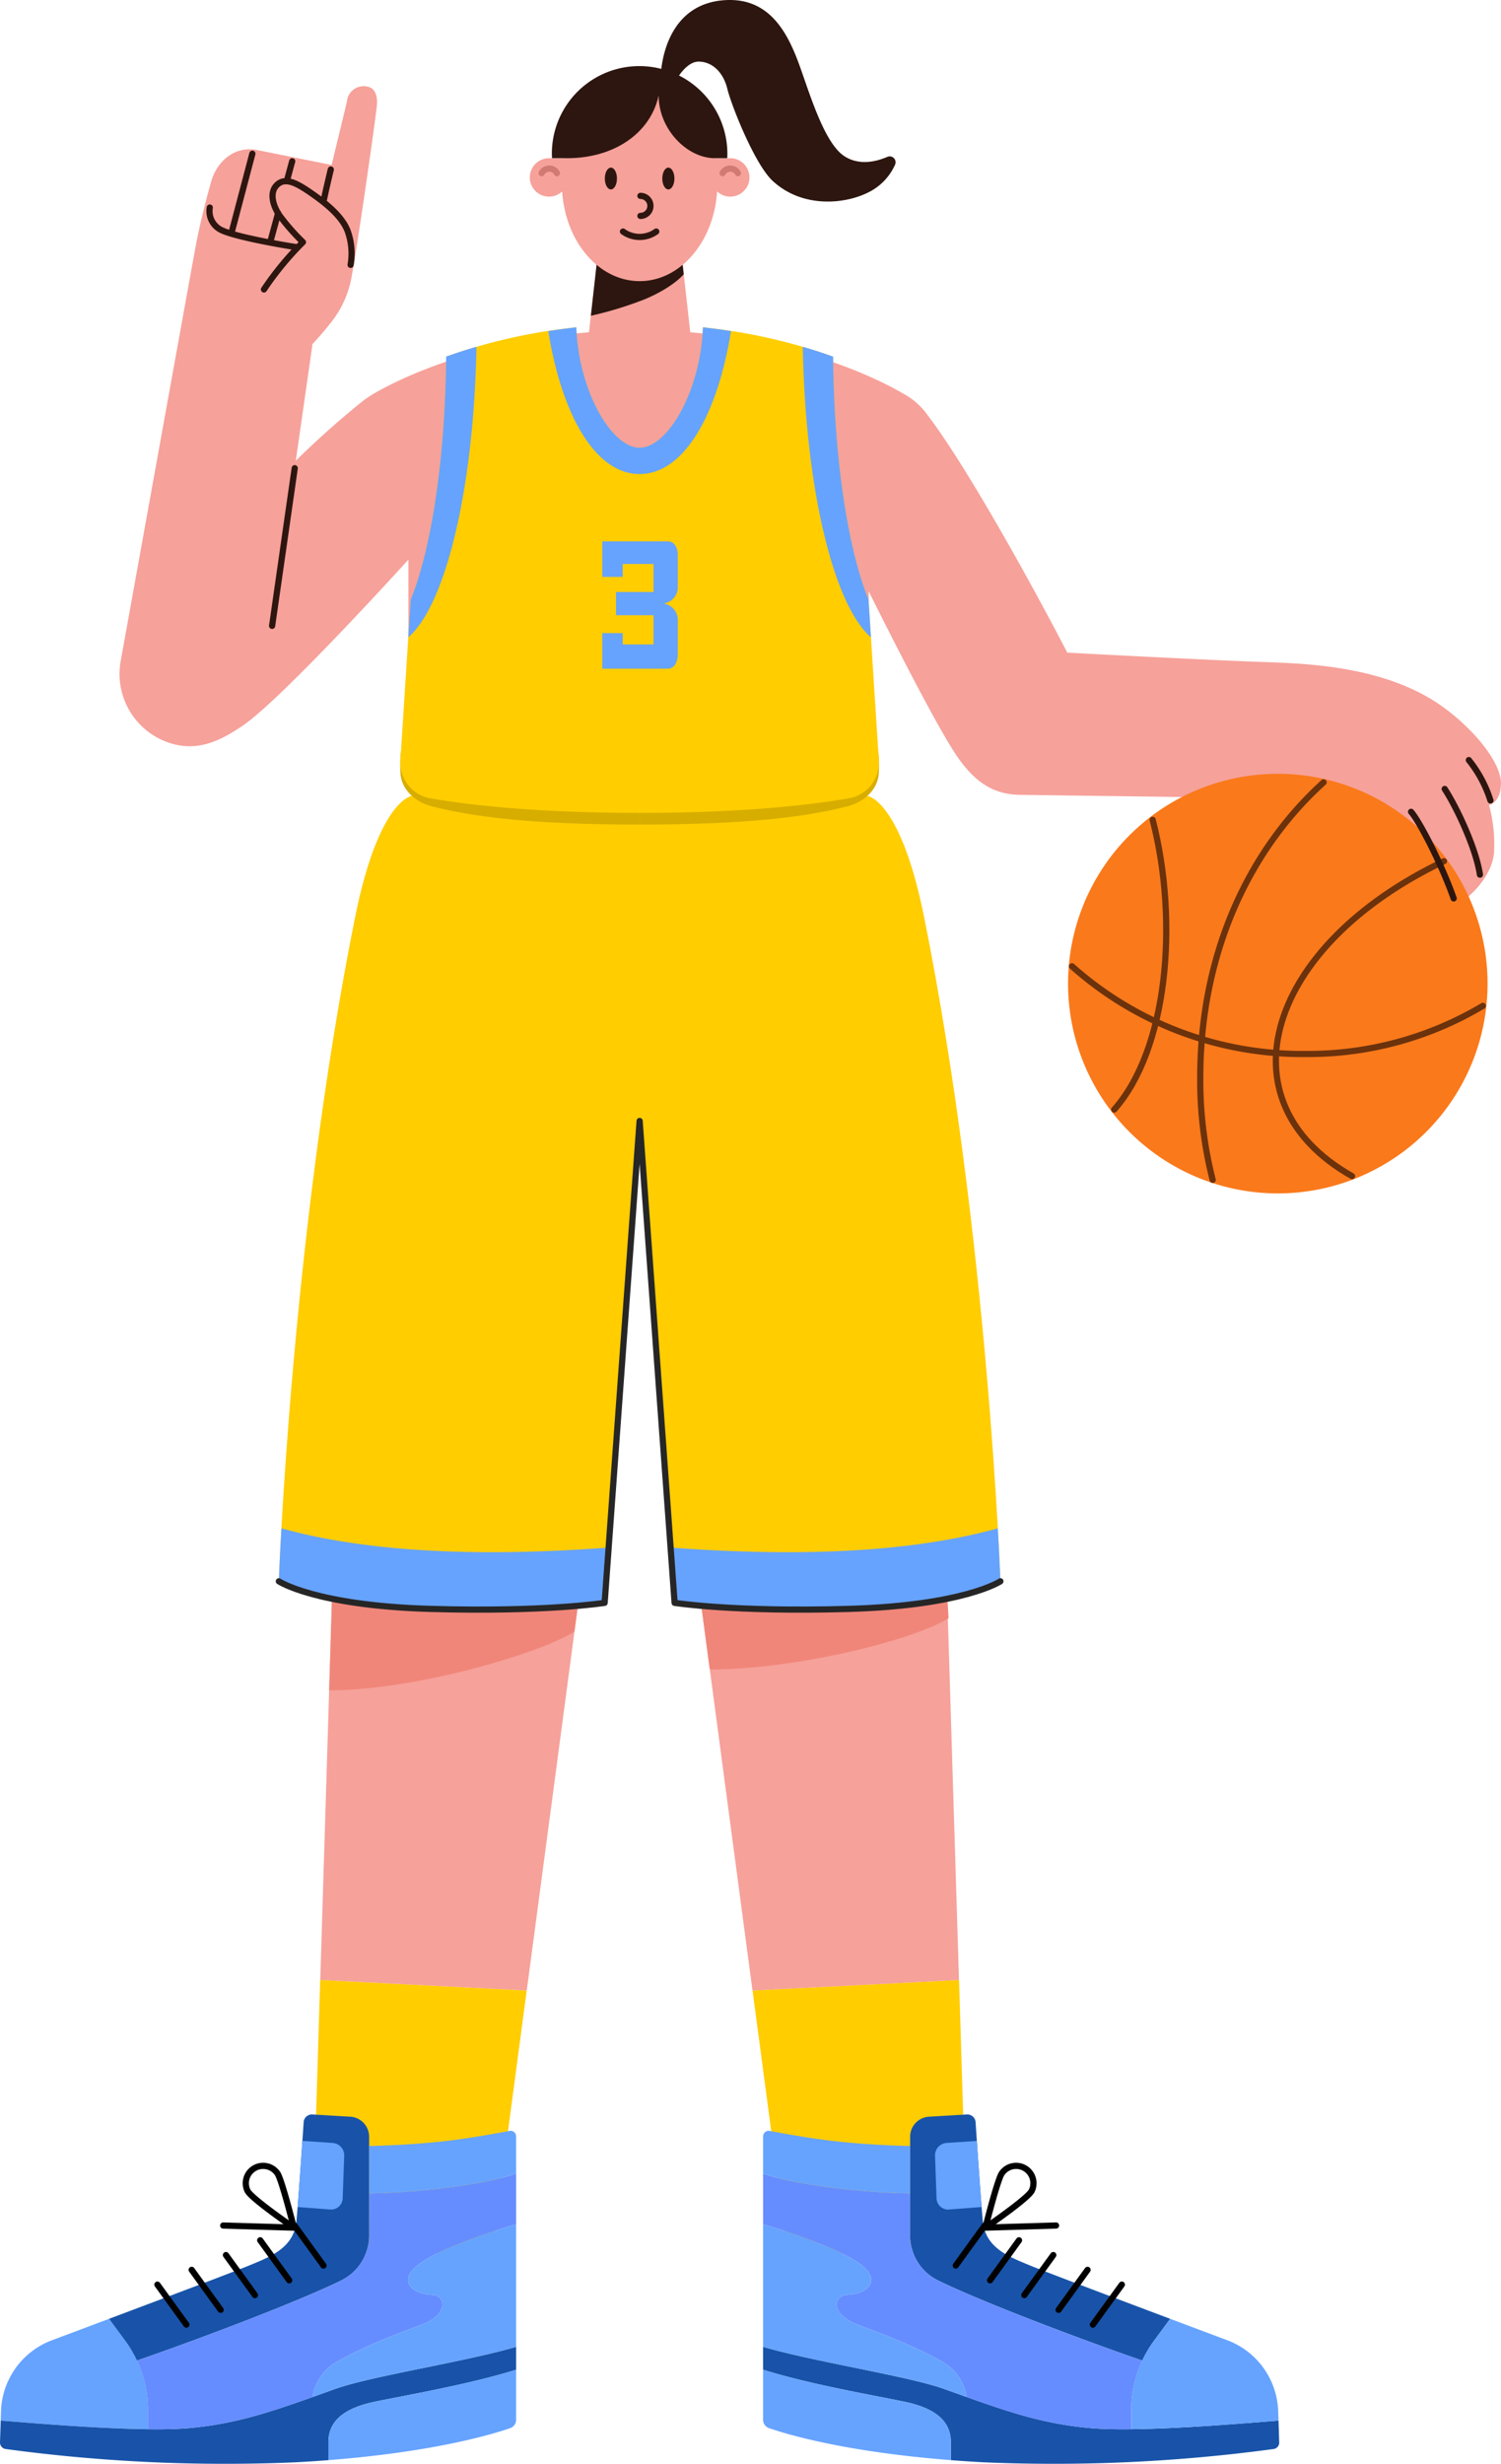 <?xml version="1.0" encoding="UTF-8"?> <svg xmlns="http://www.w3.org/2000/svg" width="242.191" height="397.495"><defs><clipPath id="a"><path fill="none" d="M0 0h242.191v397.495H0z"></path></clipPath></defs><path fill="#ffcd00" d="m51.666 319.4-1.307 42.474 28.888 2.385 5.738-43.159Z"></path><g clip-path="url(#a)"><path fill="#66a3ff" d="M23.855 391.876v-3.25a18.47 18.47 0 0 0-3.6-10.962l-2.655-3.6c-3.306 1.242-6.5 2.44-9.219 3.458a12.66 12.66 0 0 0-8.217 11.447l-.05 1.519c5.424.427 15.7 1.3 23.741 1.388"></path><path fill="#1853a9" d="M59.557 344.689a3.236 3.236 0 0 0-3.046-3.23L50.4 341.1a1.33 1.33 0 0 0-1.406 1.242c-.222 3.378-.822 12.334-1.163 15.945-.4 4.242-4 5.683-7.473 7.112-2.539 1.044-13.128 5.045-22.763 8.665l2.656 3.6A18.5 18.5 0 0 1 22.1 380.8c10.942-3.785 26.346-9.668 32.969-12.931a8.04 8.04 0 0 0 4.489-7.215ZM83.28 382.274c-7.487 2.356-17.721 4.109-22.8 5.164-4.774.991-7.491 2.986-7.491 6.514v2.91q-2.547.2-5.32.347A263.7 263.7 0 0 1 .9 395.066a1.053 1.053 0 0 1-.9-1.082l.114-3.5c7.186.569 22.886 1.916 30.618 1.188 8.034-.76 13.739-2.847 23.293-6.277 5.888-2.113 20.815-4.349 29.255-6.814Z"></path><path fill="#66a3ff" d="M52.989 396.862v-2.91c0-3.528 2.717-5.523 7.491-6.514 5.08-1.055 15.313-2.808 22.8-5.164v8.082a1.42 1.42 0 0 1-.959 1.343c-2.879 1-12.314 3.841-29.332 5.163M48.792 345.367l4.876.326a2 2 0 0 1 1.87 2.071l-.243 6.865a1.866 1.866 0 0 1-2 1.8l-5.265-.4Z"></path><path fill="none" stroke="#000" stroke-linecap="round" stroke-linejoin="round" d="M25.398 368.547 30.072 375M30.928 366.164l4.674 6.453"></path><path fill="#668dff" d="M50.447 386.677c-7.512 2.673-12.737 4.336-19.715 5a69 69 0 0 1-6.876.2v-3.249A18.45 18.45 0 0 0 22.1 380.8c10.942-3.785 26.346-9.668 32.97-12.931a8.04 8.04 0 0 0 4.488-7.215v-6.827c7.635-.088 18.921-1.4 23.723-3.216v8.189c-4.533 1.375-12.846 4.129-16.014 6.711-2.848 2.321-1.032 4.506 2.334 4.669 2.54.123 2.622 3.189-1.287 4.709-2.761 1.074-9.136 3.325-14.021 6.148a7.83 7.83 0 0 0-3.845 5.644"></path><path fill="#66a3ff" d="M50.447 386.677c1.137-.4 2.322-.83 3.578-1.281 5.888-2.113 20.815-4.349 29.255-6.815V358.8c-4.533 1.375-12.846 4.129-16.014 6.711-2.848 2.321-1.032 4.506 2.334 4.669 2.54.123 2.622 3.189-1.287 4.709-2.761 1.074-9.136 3.325-14.021 6.148a7.83 7.83 0 0 0-3.845 5.644M83.28 344.643a.9.9 0 0 0-1.071-.892c-2.23.425-6.661 1.227-10.479 1.655-5.256.588-10.25.743-12.173.774v7.647c7.635-.088 18.921-1.4 23.723-3.216Z"></path><path fill="none" stroke="#000" stroke-linecap="round" stroke-linejoin="round" d="m36.458 363.781 4.674 6.453M41.988 361.398l4.674 6.453M36.015 359.014l11.396.34M47.519 359.014l4.674 6.453M44.819 350.685c.761 1.344 2.592 8.67 2.592 8.67s-6.7-4.572-7.459-5.916a2.8 2.8 0 0 1 4.867-2.754"></path><path fill="#ffcd00" d="m154.744 319.4 1.307 42.474-28.888 2.385-5.738-43.159Z"></path><path fill="#f6a19a" d="m51.675 319.4 33.319 1.7 8.421-63.346-39.815-1.077ZM152.805 256.677l-39.811 1.082 8.422 63.346 33.319-1.7Z"></path><path fill="#1853a9" d="M146.853 344.689a3.236 3.236 0 0 1 3.046-3.23l6.111-.359a1.33 1.33 0 0 1 1.406 1.242c.222 3.378.822 12.334 1.163 15.945.4 4.242 4 5.683 7.473 7.112 2.539 1.044 13.128 5.045 22.763 8.665l-2.656 3.6a18.5 18.5 0 0 0-1.848 3.136c-10.942-3.785-26.346-9.668-32.969-12.931a8.04 8.04 0 0 1-4.489-7.215ZM123.13 382.274c7.487 2.356 17.721 4.109 22.8 5.164 4.774.991 7.491 2.986 7.491 6.514v2.91q2.547.2 5.32.347a263.7 263.7 0 0 0 46.764-2.143 1.053 1.053 0 0 0 .9-1.082l-.114-3.5c-7.183.566-22.888 1.917-30.617 1.185-8.034-.76-13.739-2.847-23.293-6.277-5.888-2.113-20.815-4.349-29.255-6.814Z"></path><path fill="#66a3ff" d="M153.421 396.862v-2.91c0-3.528-2.717-5.523-7.491-6.514-5.08-1.055-15.313-2.808-22.8-5.164v8.082a1.42 1.42 0 0 0 .959 1.343c2.879 1 12.314 3.841 29.332 5.163M157.617 345.367l-4.876.326a2 2 0 0 0-1.87 2.071l.243 6.865a1.866 1.866 0 0 0 2.005 1.8l5.265-.4Z"></path><path fill="none" stroke="#000" stroke-linecap="round" stroke-linejoin="round" d="M181.012 368.547 176.338 375M175.482 366.164l-4.674 6.453"></path><path fill="#668dff" d="M155.963 386.677c7.512 2.673 12.737 4.336 19.715 5a69 69 0 0 0 6.876.2v-3.249a18.45 18.45 0 0 1 1.757-7.827c-10.942-3.785-26.346-9.668-32.97-12.931a8.04 8.04 0 0 1-4.488-7.215v-6.827c-7.635-.088-18.921-1.4-23.723-3.216v8.188c4.533 1.375 12.846 4.129 16.014 6.711 2.848 2.321 1.032 4.506-2.334 4.669-2.54.123-2.622 3.189 1.287 4.709 2.761 1.074 9.136 3.325 14.021 6.148a7.83 7.83 0 0 1 3.845 5.644"></path><path fill="#66a3ff" d="M155.963 386.677c-1.137-.4-2.322-.83-3.578-1.281-5.888-2.113-20.815-4.349-29.255-6.815V358.8c4.533 1.375 12.846 4.129 16.014 6.711 2.848 2.321 1.032 4.506-2.334 4.669-2.54.123-2.622 3.189 1.287 4.709 2.761 1.074 9.136 3.325 14.021 6.148a7.83 7.83 0 0 1 3.845 5.644M123.13 344.643a.9.9 0 0 1 1.071-.892c2.23.425 6.661 1.227 10.479 1.655 5.256.588 10.25.743 12.173.774v7.647c-7.635-.088-18.921-1.4-23.723-3.216Z"></path><path fill="none" stroke="#000" stroke-linecap="round" stroke-linejoin="round" d="m169.951 363.781-4.674 6.453M164.421 361.398l-4.674 6.453M170.394 359.014l-11.396.34M158.891 359.014l-4.674 6.453M161.591 350.685c-.761 1.344-2.592 8.67-2.592 8.67s6.7-4.572 7.459-5.916a2.8 2.8 0 0 0-4.867-2.754"></path><path fill="#f08679" d="M93.415 257.759 53.6 256.677l-.492 16c13.81 0 33.76-5.854 39.577-9.465ZM152.8 256.677l-39.811 1.082 1.536 11.554c13.81 0 32.71-4.661 38.528-8.272Z"></path><path fill="#ffcd00" d="M149.13 148.04c-3.81-19.009-9.148-19.64-9.148-19.64l-36.777.749-36.778-.749s-5.338.631-9.148 19.64C46.965 199.5 44.99 255.091 44.99 255.091s5.838 3.908 24.429 4.451 28.14-.977 28.14-.977l5.646-77.737 5.645 77.737s9.549 1.52 28.14.977 24.429-4.451 24.429-4.451-1.975-55.591-12.289-107.051"></path><path fill="#66a3ff" d="M182.554 391.876v-3.25a18.47 18.47 0 0 1 3.6-10.962l2.655-3.6c3.306 1.242 6.5 2.44 9.219 3.458a12.66 12.66 0 0 1 8.212 11.448l.05 1.519c-5.424.427-15.7 1.3-23.741 1.388M98.207 249.647c-17.093 1.278-36.876 1.32-52.8-3.1-.306 5.428-.416 8.541-.416 8.541s5.837 3.908 24.428 4.451 28.14-.977 28.14-.977ZM108.2 249.647c17.093 1.278 36.876 1.32 52.8-3.1.306 5.428.416 8.541.416 8.541s-5.837 3.908-24.428 4.451-28.14-.977-28.14-.977Z"></path><path fill="none" stroke="#262626" stroke-linecap="round" stroke-linejoin="round" d="M161.419 255.09s-5.837 3.91-24.428 4.452-28.141-.977-28.141-.977l-5.645-77.736-5.646 77.736s-9.549 1.52-28.14.977-24.429-4.452-24.429-4.452"></path><path fill="#f6a19a" d="M242.191 126.434c.021-3.945-5.619-10.134-10.966-13.463-9.011-5.609-20.848-5.955-27.685-6.188-6.972-.238-22.179-1.018-31.33-1.5-5.594-10.8-16.228-30.04-22.5-38.266a11.7 11.7 0 0 0-3.96-3.522c-7.706-4.441-19.989-8.674-34.374-9.89l-1.888-16.815H96.924L95.036 53.6c-14.545 1.22-27.128 5.494-34.83 9.962 0 0-1.215.755-1.767 1.214a143 143 0 0 0-10.714 9.552l2.7-18.834a47 47 0 0 0 3.418-4.047 16.3 16.3 0 0 0 2.9-6.866c.9-4.724 3.744-24.5 4.055-27.469.153-1.46-.141-2.971-1.689-3.178a2.73 2.73 0 0 0-3.141 2.472c-.144.71-1.381 5.689-2.457 10.207l-12.041-2.41c-3.459-.692-6.4 1.658-7.381 5.048-.874 3.039-1.9 7.137-2.551 10.663-1.075 5.831-11.291 62.435-12.052 66.667a11.7 11.7 0 0 0 8.49 13.448c4.181 1.12 7.758-.6 11.291-3.039C45.729 112.537 65.9 90.277 65.9 90.277v17.1h74.271V95.383s10.726 21.714 14.5 26.98c2.859 3.986 5.792 5.859 10.121 5.859 0 0 35.086.492 39.1.492s3.682.5 6.224 4.343c2.289 3.46 4.528 7.2 6.008 6.08 1.81-1.375 1.276-3.687.977-5.429a60 60 0 0 1-.76-6.369 23.7 23.7 0 0 1 6.533 7.419c3.741 6.3 7.6 13.824 12.377 11.056 2.657-1.54 5.489-4.883 5.808-8.2a23.9 23.9 0 0 0-.8-7.745s1.9-.367 1.918-3.438M56.747 44.581v.019Z"></path><path fill="#d7ad00" d="M103.205 133.014v-12.63l-38.5.777a18.6 18.6 0 0 0-.095 3.368c.054 2.692 2.2 4.8 5.085 5.543 6.781 1.737 16.38 2.942 33.51 2.942"></path><path fill="#d7ad00" d="M103.205 133.014v-12.63l38.5.777a18.6 18.6 0 0 1 .1 3.368c-.054 2.692-2.2 4.8-5.085 5.543-6.786 1.737-16.385 2.942-33.515 2.942"></path><path fill="#fa791b" d="M240.023 158.674a33.844 33.844 0 1 1-33.845-33.845 33.845 33.845 0 0 1 33.845 33.845"></path><path fill="none" stroke="#6b320c" stroke-linecap="round" stroke-miterlimit="10" d="M179.78 178.993c8.562-9.663 10.479-30.08 6.209-46.741M232.985 138.926c-28.434 13.565-36.382 38.635-14.824 50.805"></path><path fill="none" stroke="#6b320c" stroke-linecap="round" stroke-miterlimit="10" d="M172.972 155.88a55.78 55.78 0 0 0 37.791 14.146 55.1 55.1 0 0 0 28.5-7.763"></path><path fill="none" stroke="#6b320c" stroke-linecap="round" stroke-miterlimit="10" d="M213.566 126.206c-12.416 11.238-19.9 28.113-19.9 47.561a64.7 64.7 0 0 0 2.006 16.564"></path><path fill="#ffcd00" d="m141.8 122.646-1.66-25.917c-3.311-8.193-5.556-22.624-5.716-39.2a90.5 90.5 0 0 0-21.007-4.73c-.387 10.408-5.751 19.425-10.212 19.425S93.379 63.2 92.992 52.8a90.5 90.5 0 0 0-21.007 4.73c-.16 16.579-2.4 31.01-5.716 39.2l-1.664 25.917a5.836 5.836 0 0 0 4.809 6.129c5.777 1.014 16.66 2.358 33.791 2.358s28.013-1.344 33.79-2.358a5.836 5.836 0 0 0 4.809-6.129"></path><path fill="#66a3ff" d="M65.88 102.807c6.03-5.2 10.584-24 11-46.867-2 .582-3.631 1.137-4.892 1.587-.159 16.578-2.4 31.009-5.715 39.2ZM140.53 102.807c-6.031-5.2-10.584-24-11-46.867 2 .582 3.631 1.137 4.892 1.587.16 16.578 2.4 31.009 5.716 39.2ZM113.417 52.8c-.387 10.409-5.751 19.425-10.212 19.425s-9.826-9.02-10.213-19.425c-1.6.181-3.1.388-4.528.61 2.154 13.438 7.559 23.063 14.741 23.063s12.586-9.625 14.74-23.063a109 109 0 0 0-4.528-.61M105.447 103.96v-4.711h-6.056V95.5h6.056v-4.518h-4.967v2.083h-3.3v-5.736h10.542c1.635 0 1.635 2.083 1.635 2.083v5.447a2.64 2.64 0 0 1-2.276 2.5 2.67 2.67 0 0 1 2.276 2.5v5.8s0 2.211-1.635 2.211H97.18v-5.735h3.3v1.826Z"></path><path fill="none" stroke="#2d160f" stroke-linecap="round" stroke-linejoin="round" d="M53.374 27.341c-.546 2.294-.87 3.7-1.169 5.142M56.571 42.726a10.7 10.7 0 0 0-.507-5.537c-.977-2.461-3.732-4.569-5.829-6.029-2.526-1.759-4.246-2.568-5.532-1.346-1.187 1.128-.818 3.1.364 4.9a34.6 34.6 0 0 0 3.812 4.349 50 50 0 0 0-6.288 7.626M47.554 75.529l-3.648 25.432"></path><path fill="none" stroke="#2d160f" stroke-linecap="round" stroke-linejoin="round" d="M33.848 33.484a3.39 3.39 0 0 0 1.95 3.668c2.859 1.3 12.051 2.726 12.051 2.726M44.873 34.386l-1.289 4.75M46.27 29.242l.876-3.226M40.72 24.794 37.321 37.7M237 122.613a20.1 20.1 0 0 1 3.487 6.509M233.108 127.269c2.02 3.112 5.067 9.663 5.682 13.825M227.679 130.958c1.26 1.394 4.832 8.18 6.876 13.969"></path><path fill="#2d160f" d="M109.486 36.791H96.924l-1.588 14.147a59 59 0 0 0 8.807-2.706c4.564-1.943 6.179-3.995 6.179-3.995Z"></path><path fill="#f6a19a" d="M117.823 25.521h-2.512c-1.436-6.709-6.305-11.655-12.106-11.655S92.535 18.812 91.1 25.521h-2.513a3.1 3.1 0 1 0 2.12 5.361c.518 8.1 5.91 14.47 12.5 14.47s11.98-6.372 12.5-14.47a3.1 3.1 0 1 0 2.12-5.361"></path><path fill="#2d160f" d="M99.547 28.8c0 .973-.438 1.762-.979 1.762s-.978-.789-.978-1.762.438-1.762.978-1.762.979.789.979 1.762M108.82 28.8c0 .973-.438 1.762-.979 1.762s-.978-.789-.978-1.762.438-1.762.978-1.762.979.789.979 1.762"></path><path fill="none" stroke="#2d160f" stroke-linecap="round" stroke-linejoin="round" d="M103.334 31.6a1.615 1.615 0 0 1 0 3.23M100.521 37.352a4.58 4.58 0 0 0 5.368 0"></path><path fill="#2d160f" d="M143.17 25.309c-1.785.766-4.519 1.435-6.907-.1-3.463-2.224-5.888-11.1-7.572-15.495-1.892-4.934-4.83-10.036-11.553-9.7-8.28.417-10.056 7.9-10.437 11.1A14.112 14.112 0 0 0 89.046 24.82c0 .236.017.468.028.7h2.418c7.695 0 13.487-4.1 14.785-10.128 0 5.468 4.584 10.128 9.085 10.128h1.979c.011-.232.023-.465.023-.7a14.15 14.15 0 0 0-7.8-12.637c.735-1.044 1.895-2.288 3.246-2.245 2.317.072 3.967 1.954 4.553 4.415s4.354 12.1 7.318 14.838c4.777 4.415 11.63 3.79 15.5 1.809a9.1 9.1 0 0 0 4.244-4.441.949.949 0 0 0-1.254-1.25"></path><path fill="none" stroke="#d07a73" stroke-linecap="round" stroke-linejoin="round" d="M89.863 27.933a1.409 1.409 0 0 0-2.472 0M119.059 27.933a1.409 1.409 0 0 0-2.472 0"></path></g></svg> 